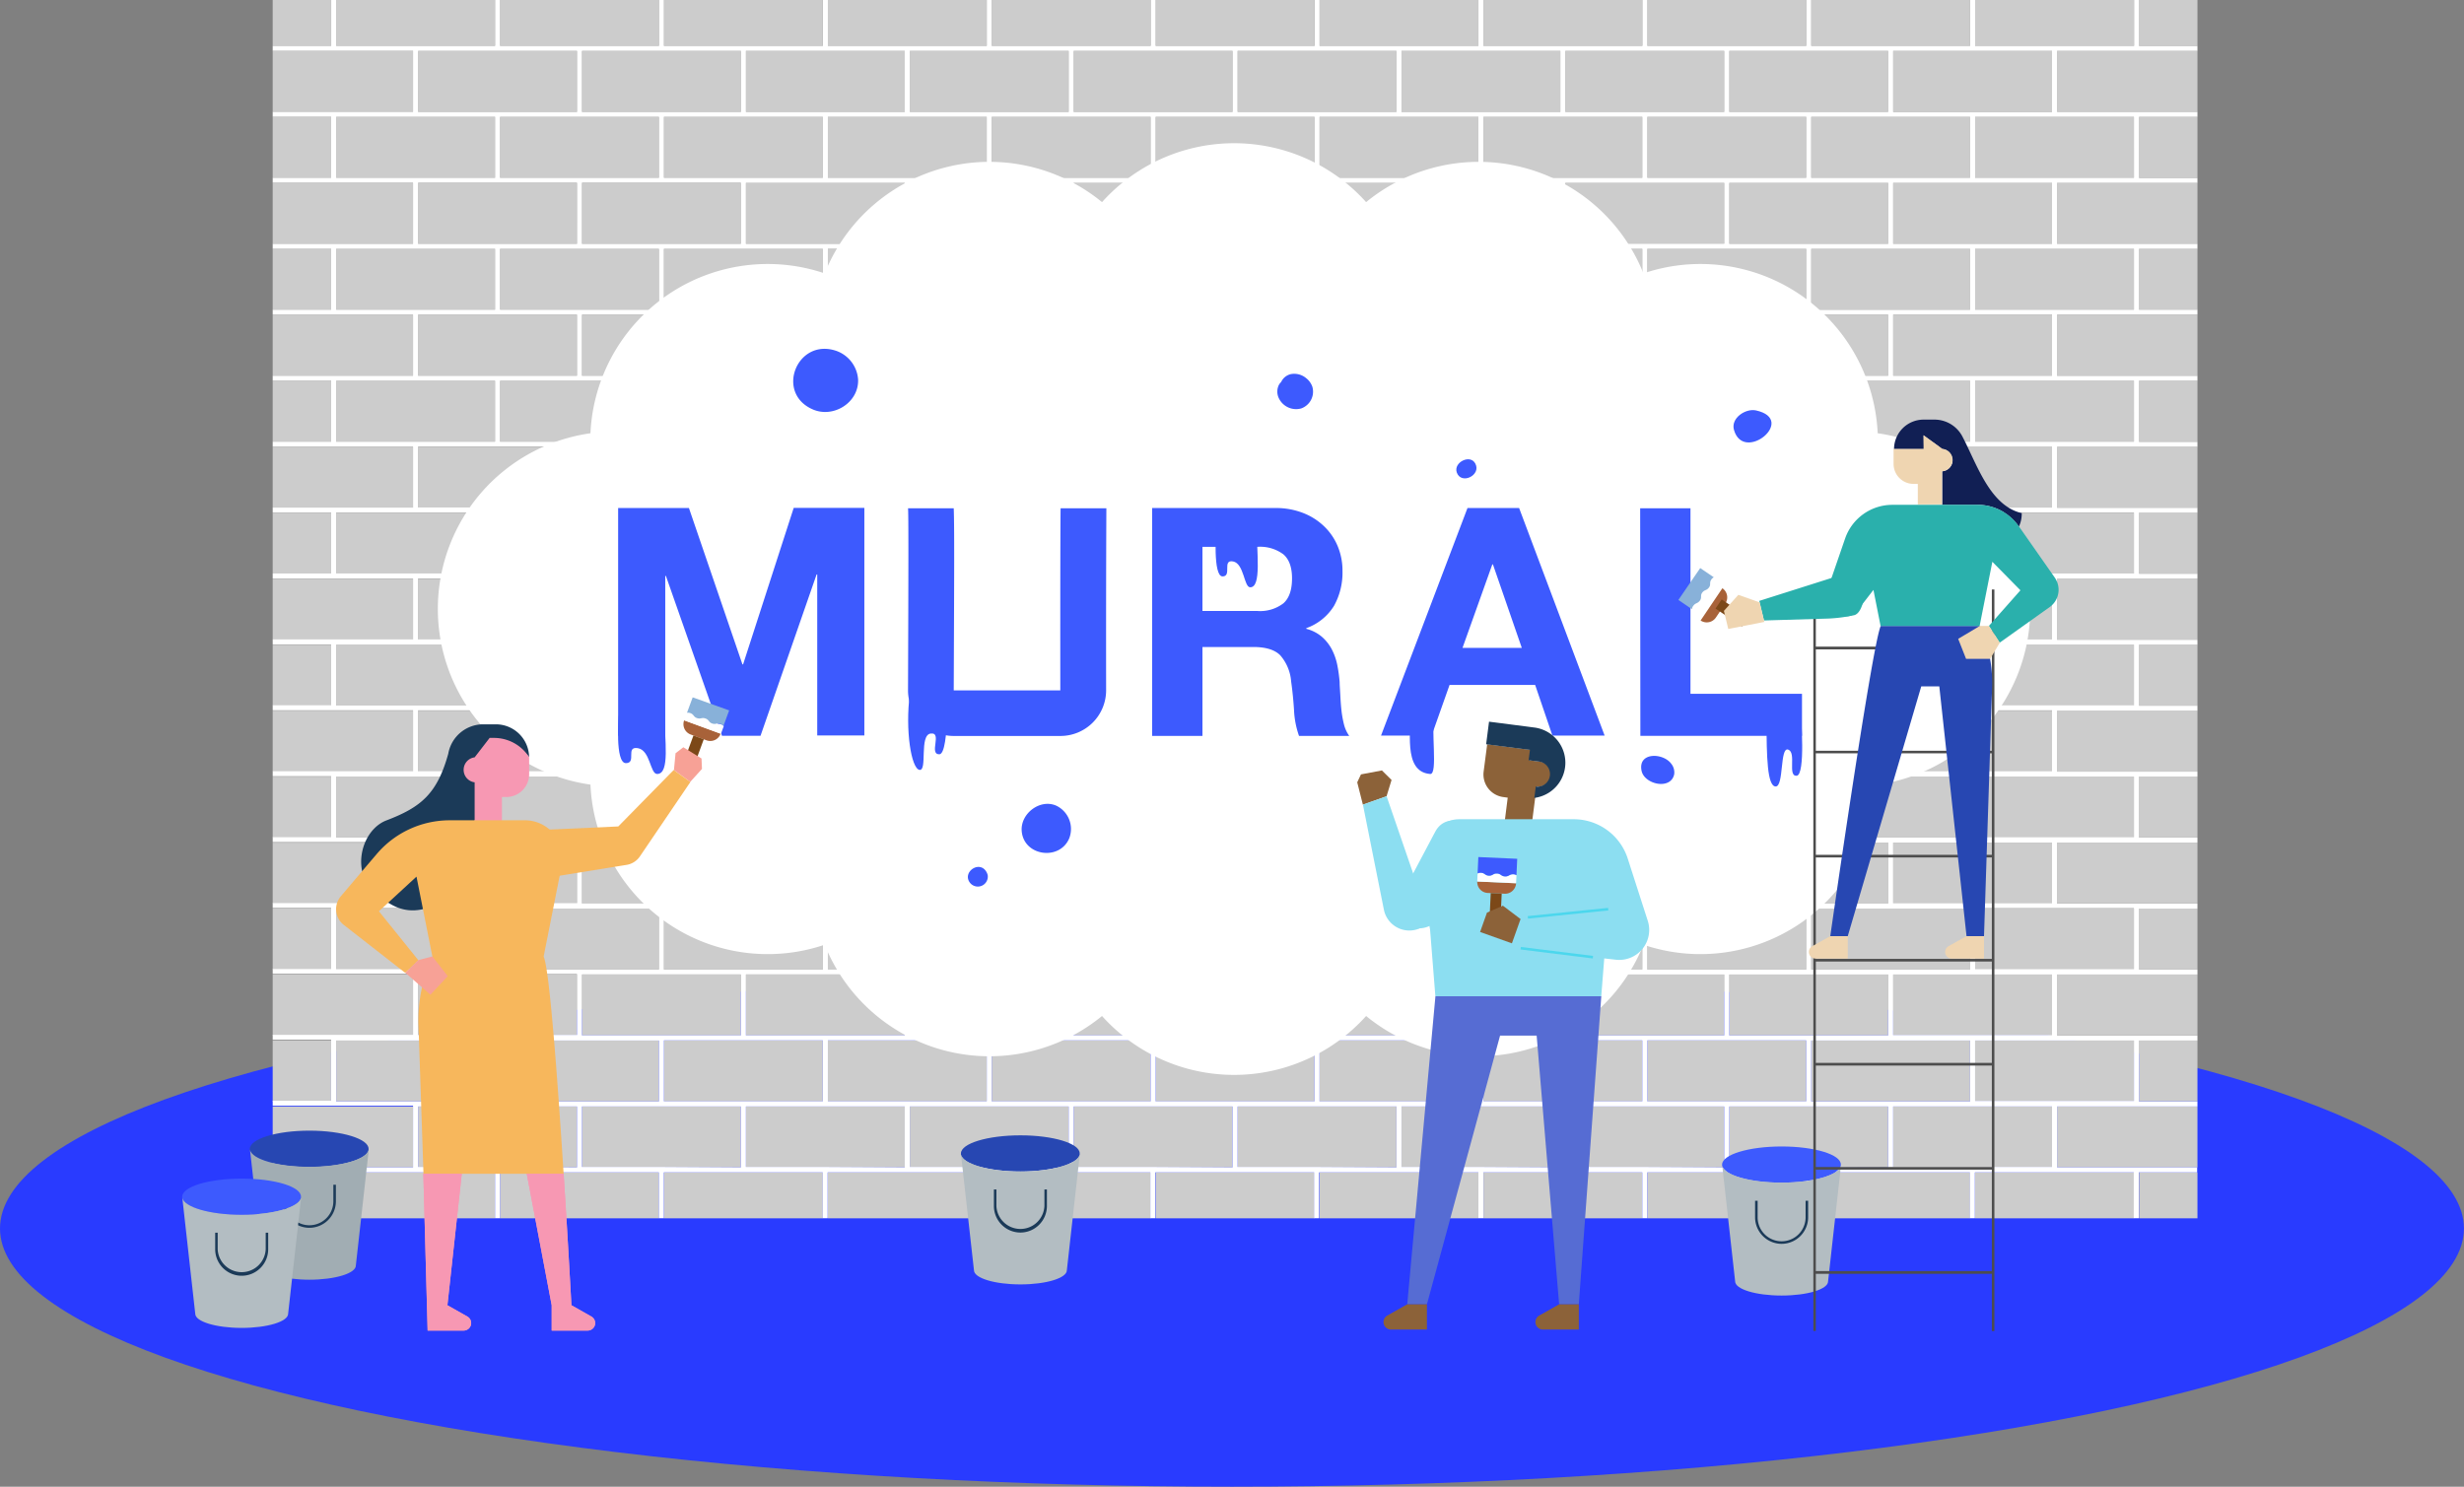 <svg xmlns="http://www.w3.org/2000/svg" viewBox="0 0 493.17 297.62"><rect x="0" y="0" width="493.17" height="297.62" fill="#808080" stroke="none"/><defs><style>.cls-1{fill:#293bff;}.cls-2{fill:#ccc;}.cls-3{fill:#fff;}.cls-4{fill:#3d5afe;}.cls-5{fill:#b3bdc2;}.cls-6{fill:#1b3a58;}.cls-7{fill:#2747b2;}.cls-8{fill:#4d4d4d;}.cls-9{fill:#e76b56;}.cls-10{fill:#a1adb3;}.cls-11{fill:#f6bd18;}.cls-12{fill:#f798b3;}.cls-13{fill:#f7b75c;}.cls-14{fill:#f7a196;}.cls-15{fill:#efd5b1;}.cls-16{fill:#111f54;}.cls-17{fill:#2ab0ac;}.cls-18{fill:#a86239;}.cls-19{fill:#7c4818;}.cls-20{fill:#88b1d9;}.cls-21{fill:#8cdef1;}.cls-22{fill:#8c6239;}.cls-23{fill:#566cd3;}.cls-24{fill:#4cd7ed;}</style></defs><title>Hero-img</title><g id="Layer_2" data-name="Layer 2"><g id="Layer_1-2" data-name="Layer 1"><ellipse class="cls-1" cx="246.58" cy="245.92" rx="246.58" ry="51.7"/><polygon class="cls-2" points="116.49 208.3 115.48 208.3 100.09 208.3 100.09 220.49 115.48 220.49 116.49 220.49 131.88 220.49 131.88 208.3 116.49 208.3"/><polygon class="cls-2" points="132.89 207.28 148.28 207.28 148.28 195.09 132.89 195.09 131.88 195.09 116.49 195.09 116.49 207.28 131.88 207.28 132.89 207.28"/><polygon class="cls-2" points="149.3 208.3 148.28 208.3 132.89 208.3 132.89 220.49 148.28 220.49 149.3 220.49 164.68 220.49 164.68 208.3 149.3 208.3"/><polygon class="cls-2" points="131.88 181.88 116.49 181.88 115.48 181.88 100.09 181.88 100.09 194.08 115.48 194.08 116.49 194.08 131.88 194.08 131.88 181.88"/><polygon class="cls-2" points="182.1 208.3 181.09 208.3 165.7 208.3 165.7 220.49 181.09 220.49 182.1 220.49 197.49 220.49 197.49 208.3 182.1 208.3"/><polygon class="cls-2" points="131.88 129.06 116.49 129.06 115.48 129.06 100.09 129.06 100.09 141.25 115.48 141.25 116.49 141.25 131.88 141.25 131.88 129.06"/><polygon class="cls-2" points="132.89 180.87 148.28 180.87 148.28 168.68 132.89 168.68 131.88 168.68 116.49 168.68 116.49 180.87 131.88 180.87 132.89 180.87"/><polygon class="cls-2" points="131.88 102.64 116.49 102.64 115.48 102.64 100.09 102.64 100.09 114.83 115.48 114.83 116.49 114.83 131.88 114.83 131.88 102.64"/><polygon class="cls-2" points="131.88 155.47 116.49 155.47 115.48 155.47 100.09 155.47 100.09 167.66 115.48 167.66 116.49 167.66 131.88 167.66 131.88 155.47"/><polygon class="cls-2" points="132.89 154.46 148.28 154.46 148.28 142.26 132.89 142.26 131.88 142.26 116.49 142.26 116.49 154.46 131.88 154.46 132.89 154.46"/><polygon class="cls-2" points="132.89 128.04 148.28 128.04 148.28 115.85 132.89 115.85 131.88 115.85 116.49 115.85 116.49 128.04 131.88 128.04 132.89 128.04"/><polygon class="cls-2" points="214.9 208.3 213.89 208.3 198.5 208.3 198.5 220.49 213.89 220.49 214.9 220.49 230.29 220.49 230.29 208.3 214.9 208.3"/><polygon class="cls-2" points="395.32 167.66 410.71 167.66 411.73 167.66 427.11 167.66 427.11 155.47 411.73 155.47 410.71 155.47 395.32 155.47 395.32 167.66"/><polygon class="cls-2" points="395.32 194.08 410.71 194.08 411.73 194.08 427.11 194.08 427.11 181.88 411.73 181.88 410.71 181.88 395.32 181.88 395.32 194.08"/><polygon class="cls-2" points="378.92 208.3 377.91 208.3 362.52 208.3 362.52 220.49 377.91 220.49 378.92 220.49 394.31 220.49 394.31 208.3 378.92 208.3"/><polygon class="cls-2" points="394.31 168.68 378.92 168.68 378.92 180.87 394.31 180.87 395.32 180.87 410.71 180.87 410.71 168.68 395.32 168.68 394.31 168.68"/><polygon class="cls-2" points="395.32 220.49 410.71 220.49 411.73 220.49 427.11 220.49 427.11 208.3 411.73 208.3 410.71 208.3 395.32 208.3 395.32 220.49"/><polygon class="cls-2" points="346.12 208.3 345.1 208.3 329.72 208.3 329.72 220.49 345.1 220.49 346.12 220.49 361.51 220.49 361.51 208.3 346.12 208.3"/><polygon class="cls-2" points="247.71 208.3 246.69 208.3 231.31 208.3 231.31 220.49 246.69 220.49 247.71 220.49 263.09 220.49 263.09 208.3 247.71 208.3"/><polygon class="cls-2" points="280.51 208.3 279.5 208.3 264.11 208.3 264.11 220.49 279.5 220.49 280.51 220.49 295.9 220.49 295.9 208.3 280.51 208.3"/><polygon class="cls-2" points="313.31 208.3 312.3 208.3 296.91 208.3 296.91 220.49 312.3 220.49 313.31 220.49 328.7 220.49 328.7 208.3 313.31 208.3"/><polygon class="cls-2" points="394.31 195.09 378.92 195.09 378.92 207.28 394.31 207.28 395.32 207.28 410.71 207.28 410.71 195.09 395.32 195.09 394.31 195.09"/><polygon class="cls-2" points="361.51 36.61 346.12 36.61 346.12 48.8 361.51 48.8 362.52 48.8 377.91 48.8 377.91 36.61 362.52 36.61 361.51 36.61"/><polygon class="cls-2" points="312.3 35.59 313.31 35.59 328.7 35.59 328.7 23.4 313.31 23.4 312.3 23.4 296.91 23.4 296.91 35.59 312.3 35.59"/><polygon class="cls-2" points="377.91 35.59 378.92 35.59 394.31 35.59 394.31 23.4 378.92 23.4 377.91 23.4 362.52 23.4 362.52 35.59 377.91 35.59"/><polygon class="cls-2" points="345.1 35.59 346.12 35.59 361.51 35.59 361.51 23.4 346.12 23.4 345.1 23.4 329.72 23.4 329.72 35.59 345.1 35.59"/><polygon class="cls-2" points="361.51 63.02 346.12 63.02 346.12 75.21 361.51 75.21 362.52 75.21 377.91 75.21 377.91 63.02 362.52 63.02 361.51 63.02"/><polygon class="cls-2" points="362.52 62.01 377.91 62.01 378.92 62.01 394.31 62.01 394.31 49.81 378.92 49.81 377.91 49.81 362.52 49.81 362.52 62.01"/><polygon class="cls-2" points="361.51 115.85 346.12 115.85 346.12 128.04 361.51 128.04 362.52 128.04 377.91 128.04 377.91 115.85 362.52 115.85 361.51 115.85"/><polygon class="cls-2" points="362.52 141.25 377.91 141.25 378.92 141.25 394.31 141.25 394.31 129.06 378.92 129.06 377.91 129.06 362.52 129.06 362.52 141.25"/><polygon class="cls-2" points="361.51 89.44 346.12 89.44 346.12 101.63 361.51 101.63 362.52 101.63 377.91 101.63 377.91 89.44 362.52 89.44 361.51 89.44"/><polygon class="cls-2" points="132.89 101.63 148.28 101.63 148.28 89.44 132.89 89.44 131.88 89.44 116.49 89.44 116.49 101.63 131.88 101.63 132.89 101.63"/><polygon class="cls-2" points="362.52 88.42 377.91 88.42 378.92 88.42 394.31 88.42 394.31 76.23 378.92 76.23 377.91 76.23 362.52 76.23 362.52 88.42"/><polygon class="cls-2" points="362.52 114.83 377.91 114.83 378.92 114.83 394.31 114.83 394.31 102.64 378.92 102.64 377.91 102.64 362.52 102.64 362.52 114.83"/><polygon class="cls-2" points="132.89 48.8 148.28 48.8 148.28 36.61 132.89 36.61 131.88 36.61 116.49 36.61 116.49 48.8 131.88 48.8 132.89 48.8"/><polygon class="cls-2" points="131.88 49.81 116.49 49.81 115.48 49.81 100.09 49.81 100.09 62.01 115.48 62.01 116.49 62.01 131.88 62.01 131.88 49.81"/><polygon class="cls-2" points="131.88 23.4 116.49 23.4 115.48 23.4 100.09 23.4 100.09 35.59 115.48 35.59 116.49 35.59 131.88 35.59 131.88 23.4"/><polygon class="cls-2" points="361.51 142.26 346.12 142.26 346.12 154.46 361.51 154.46 362.52 154.46 377.91 154.46 377.91 142.26 362.52 142.26 361.51 142.26"/><polygon class="cls-2" points="131.88 76.23 116.49 76.23 115.48 76.23 100.09 76.23 100.09 88.42 115.48 88.42 116.49 88.42 131.88 88.42 131.88 76.23"/><polygon class="cls-2" points="246.69 35.59 247.71 35.59 263.09 35.59 263.09 23.4 247.71 23.4 246.69 23.4 231.31 23.4 231.31 35.59 246.69 35.59"/><polygon class="cls-2" points="148.28 35.59 149.3 35.59 164.68 35.59 164.68 23.4 149.3 23.4 148.28 23.4 132.89 23.4 132.89 35.59 148.28 35.59"/><polygon class="cls-2" points="279.5 35.59 280.51 35.59 295.9 35.59 295.9 23.4 280.51 23.4 279.5 23.4 264.11 23.4 264.11 35.59 279.5 35.59"/><polygon class="cls-2" points="213.89 35.59 214.9 35.59 230.29 35.59 230.29 23.4 214.9 23.4 213.89 23.4 198.5 23.4 198.5 35.59 213.89 35.59"/><polygon class="cls-2" points="181.09 35.59 182.1 35.59 197.49 35.59 197.49 23.4 182.1 23.4 181.09 23.4 165.7 23.4 165.7 35.59 181.09 35.59"/><polygon class="cls-2" points="132.89 75.21 148.28 75.21 148.28 63.02 132.89 63.02 131.88 63.02 116.49 63.02 116.49 75.21 131.88 75.21 132.89 75.21"/><polygon class="cls-2" points="99.08 129.06 83.69 129.06 82.67 129.06 67.29 129.06 67.29 141.25 82.67 141.25 83.69 141.25 99.08 141.25 99.08 129.06"/><polygon class="cls-2" points="99.08 155.47 83.69 155.47 82.67 155.47 67.29 155.47 67.29 167.66 82.67 167.66 83.69 167.66 99.08 167.66 99.08 155.47"/><polygon class="cls-2" points="100.09 154.46 115.48 154.46 115.48 142.26 100.09 142.26 99.08 142.26 83.69 142.26 83.69 154.46 99.08 154.46 100.09 154.46"/><polygon class="cls-2" points="99.08 181.88 83.69 181.88 82.67 181.88 67.29 181.88 67.29 194.08 82.67 194.08 83.69 194.08 99.08 194.08 99.08 181.88"/><polygon class="cls-2" points="100.09 75.21 115.48 75.21 115.48 63.02 100.09 63.02 99.08 63.02 83.69 63.02 83.69 75.21 99.08 75.21 100.09 75.21"/><polygon class="cls-2" points="100.09 128.04 115.48 128.04 115.48 115.85 100.09 115.85 99.08 115.85 83.69 115.85 83.69 128.04 99.08 128.04 100.09 128.04"/><polygon class="cls-2" points="100.09 101.63 115.48 101.63 115.48 89.44 100.09 89.44 99.08 89.44 83.69 89.44 83.69 101.63 99.08 101.63 100.09 101.63"/><polygon class="cls-2" points="99.08 76.23 83.69 76.23 82.67 76.23 67.29 76.23 67.29 88.42 82.67 88.42 83.69 88.42 99.08 88.42 99.08 76.23"/><polygon class="cls-2" points="100.09 207.28 115.48 207.28 115.48 195.09 100.09 195.09 99.08 195.09 83.69 195.09 83.69 207.28 99.08 207.28 100.09 207.28"/><polygon class="cls-2" points="99.08 102.64 83.69 102.64 82.67 102.64 67.29 102.64 67.29 114.83 82.67 114.83 83.69 114.83 99.08 114.83 99.08 102.64"/><polygon class="cls-2" points="100.09 180.87 115.48 180.87 115.48 168.68 100.09 168.68 99.08 168.68 83.69 168.68 83.69 180.87 99.08 180.87 100.09 180.87"/><polygon class="cls-2" points="264.11 221.51 263.09 221.51 247.71 221.51 247.71 233.7 263.09 233.7 264.11 233.7 279.5 233.7 279.5 221.51 264.11 221.51"/><polygon class="cls-2" points="296.91 221.51 295.9 221.51 280.51 221.51 280.51 233.7 295.9 233.7 296.91 233.7 312.3 233.7 312.3 221.51 296.91 221.51"/><polygon class="cls-2" points="231.31 221.51 230.29 221.51 214.9 221.51 214.9 233.7 230.29 233.7 231.31 233.7 246.69 233.7 246.69 221.51 231.31 221.51"/><polygon class="cls-2" points="99.08 208.3 83.69 208.3 82.67 208.3 67.29 208.3 67.29 220.49 82.67 220.49 83.69 220.49 99.08 220.49 99.08 208.3"/><polygon class="cls-2" points="329.72 221.51 328.7 221.51 313.31 221.51 313.31 233.7 328.7 233.7 329.72 233.7 345.1 233.7 345.1 221.51 329.72 221.51"/><polygon class="cls-2" points="362.52 221.51 361.51 221.51 346.12 221.51 346.12 233.7 361.51 233.7 362.52 233.7 377.91 233.7 377.91 221.51 362.52 221.51"/><polygon class="cls-2" points="198.5 221.51 197.49 221.51 182.1 221.51 182.1 233.7 197.49 233.7 198.5 233.7 213.89 233.7 213.89 221.51 198.5 221.51"/><polygon class="cls-2" points="100.09 221.51 99.08 221.51 83.69 221.51 83.69 233.7 99.08 233.7 100.09 233.7 115.48 233.7 115.48 221.51 100.09 221.51"/><polygon class="cls-2" points="132.89 221.51 131.88 221.51 116.49 221.51 116.49 233.7 131.88 233.7 132.89 233.7 148.28 233.7 148.28 221.51 132.89 221.51"/><polygon class="cls-2" points="165.7 221.51 164.68 221.51 149.3 221.51 149.3 233.7 164.68 233.7 165.7 233.7 181.09 233.7 181.09 221.51 165.7 221.51"/><polygon class="cls-2" points="230.29 22.39 231.31 22.39 246.69 22.39 246.69 10.19 231.31 10.19 230.29 10.19 214.9 10.19 214.9 22.39 230.29 22.39"/><polygon class="cls-2" points="395.32 62.01 410.71 62.01 411.73 62.01 427.11 62.01 427.11 49.81 411.73 49.81 410.71 49.81 395.32 49.81 395.32 62.01"/><polygon class="cls-2" points="394.31 63.02 378.92 63.02 378.92 75.21 394.31 75.21 395.32 75.21 410.71 75.21 410.71 63.02 395.32 63.02 394.31 63.02"/><polygon class="cls-2" points="395.32 35.59 410.71 35.59 411.73 35.59 427.11 35.59 427.11 23.4 411.73 23.4 410.71 23.4 395.32 23.4 395.32 35.59"/><polygon class="cls-2" points="394.31 36.61 378.92 36.61 378.92 48.8 394.31 48.8 395.32 48.8 410.71 48.8 410.71 36.61 395.32 36.61 394.31 36.61"/><polygon class="cls-2" points="395.32 88.42 410.71 88.42 411.73 88.42 427.11 88.42 427.11 76.23 411.73 76.23 410.71 76.23 395.32 76.23 395.32 88.42"/><polygon class="cls-2" points="394.31 89.44 378.92 89.44 378.92 101.63 394.31 101.63 395.32 101.63 410.71 101.63 410.71 89.44 395.32 89.44 394.31 89.44"/><polygon class="cls-2" points="394.31 115.85 378.92 115.85 378.92 128.04 394.31 128.04 395.32 128.04 410.71 128.04 410.71 115.85 395.32 115.85 394.31 115.85"/><polygon class="cls-2" points="395.32 141.25 410.71 141.25 411.73 141.25 427.11 141.25 427.11 129.06 411.73 129.06 410.71 129.06 395.32 129.06 395.32 141.25"/><polygon class="cls-2" points="394.31 22.39 395.32 22.39 410.71 22.39 410.71 10.19 395.32 10.19 394.31 10.19 378.92 10.19 378.92 22.39 394.31 22.39"/><polygon class="cls-2" points="395.32 114.83 410.71 114.83 411.73 114.83 427.11 114.83 427.11 102.64 411.73 102.64 410.71 102.64 395.32 102.64 395.32 114.83"/><polygon class="cls-2" points="99.08 49.81 83.69 49.81 82.67 49.81 67.29 49.81 67.29 62.01 82.67 62.01 83.69 62.01 99.08 62.01 99.08 49.81"/><polygon class="cls-2" points="164.68 22.39 165.7 22.39 181.09 22.39 181.09 10.19 165.7 10.19 164.68 10.19 149.3 10.19 149.3 22.39 164.68 22.39"/><polygon class="cls-2" points="100.09 22.39 115.48 22.39 115.48 10.19 100.09 10.19 99.08 10.19 83.69 10.19 83.69 22.39 99.08 22.39 100.09 22.39"/><polygon class="cls-2" points="131.88 22.39 132.89 22.39 148.28 22.39 148.28 10.19 132.89 10.19 131.88 10.19 116.49 10.19 116.49 22.39 131.88 22.39"/><polygon class="cls-2" points="99.08 23.4 83.69 23.4 82.67 23.4 67.29 23.4 67.29 35.59 82.67 35.59 83.69 35.59 99.08 35.59 99.08 23.4"/><polygon class="cls-2" points="361.51 22.39 362.52 22.39 377.91 22.39 377.91 10.19 362.52 10.19 361.51 10.19 346.12 10.19 346.12 22.39 361.51 22.39"/><polygon class="cls-2" points="100.09 48.8 115.48 48.8 115.48 36.61 100.09 36.61 99.08 36.61 83.69 36.61 83.69 48.8 99.08 48.8 100.09 48.8"/><polygon class="cls-2" points="295.9 22.39 296.91 22.39 312.3 22.39 312.3 10.19 296.91 10.19 295.9 10.19 280.51 10.19 280.51 22.39 295.9 22.39"/><polygon class="cls-2" points="263.09 22.39 264.11 22.39 279.5 22.39 279.5 10.19 264.11 10.19 263.09 10.19 247.71 10.19 247.71 22.39 263.09 22.39"/><polygon class="cls-2" points="394.31 142.26 378.92 142.26 378.92 154.46 394.31 154.46 395.32 154.46 410.71 154.46 410.71 142.26 395.32 142.26 394.31 142.26"/><polygon class="cls-2" points="197.49 22.39 198.5 22.39 213.89 22.39 213.89 10.19 198.5 10.19 197.49 10.19 182.1 10.19 182.1 22.39 197.49 22.39"/><polygon class="cls-2" points="165.7 101.63 181.09 101.63 181.09 89.44 165.7 89.44 164.68 89.44 149.3 89.44 149.3 101.63 164.68 101.63 165.7 101.63"/><polygon class="cls-2" points="295.9 115.85 280.51 115.85 280.51 128.04 295.9 128.04 296.91 128.04 312.3 128.04 312.3 115.85 296.91 115.85 295.9 115.85"/><polygon class="cls-2" points="296.91 114.83 312.3 114.83 313.31 114.83 328.7 114.83 328.7 102.64 313.31 102.64 312.3 102.64 296.91 102.64 296.91 114.83"/><polygon class="cls-2" points="295.9 89.44 280.51 89.44 280.51 101.63 295.9 101.63 296.91 101.63 312.3 101.63 312.3 89.44 296.91 89.44 295.9 89.44"/><polygon class="cls-2" points="295.9 63.02 280.51 63.02 280.51 75.21 295.9 75.21 296.91 75.21 312.3 75.21 312.3 63.02 296.91 63.02 295.9 63.02"/><polygon class="cls-2" points="296.91 88.42 312.3 88.42 313.31 88.42 328.7 88.42 328.7 76.23 313.31 76.23 312.3 76.23 296.91 76.23 296.91 88.42"/><polygon class="cls-2" points="312.3 62.01 313.31 62.01 328.7 62.01 328.7 49.81 313.31 49.81 312.3 49.81 296.91 49.81 296.91 62.01 312.3 62.01"/><polygon class="cls-2" points="295.9 168.68 280.51 168.68 280.51 180.87 295.9 180.87 296.91 180.87 312.3 180.87 312.3 168.68 296.91 168.68 295.9 168.68"/><polygon class="cls-2" points="264.11 168.68 263.09 168.68 247.71 168.68 247.71 180.87 263.09 180.87 264.11 180.87 279.5 180.87 279.5 168.68 264.11 168.68"/><polygon class="cls-2" points="296.91 167.66 312.3 167.66 313.31 167.66 328.7 167.66 328.7 155.47 313.31 155.47 312.3 155.47 296.91 155.47 296.91 167.66"/><polygon class="cls-2" points="295.9 142.26 280.51 142.26 280.51 154.46 295.9 154.46 296.91 154.46 312.3 154.46 312.3 142.26 296.91 142.26 295.9 142.26"/><polygon class="cls-2" points="296.91 141.25 312.3 141.25 313.31 141.25 328.7 141.25 328.7 129.06 313.31 129.06 312.3 129.06 296.91 129.06 296.91 141.25"/><polygon class="cls-2" points="197.49 129.06 182.1 129.06 181.09 129.06 165.7 129.06 165.7 141.25 181.09 141.25 182.1 141.25 197.49 141.25 197.49 129.06"/><polygon class="cls-2" points="197.49 102.64 182.1 102.64 181.09 102.64 165.7 102.64 165.7 114.83 181.09 114.83 182.1 114.83 197.49 114.83 197.49 102.64"/><polygon class="cls-2" points="197.49 76.23 182.1 76.23 181.09 76.23 165.7 76.23 165.7 88.42 181.09 88.42 182.1 88.42 197.49 88.42 197.49 76.23"/><polygon class="cls-2" points="198.5 101.63 213.89 101.63 213.89 89.44 198.5 89.44 197.49 89.44 182.1 89.44 182.1 101.63 197.49 101.63 198.5 101.63"/><polygon class="cls-2" points="231.31 168.68 230.29 168.68 214.9 168.68 214.9 180.87 230.29 180.87 231.31 180.87 246.69 180.87 246.69 168.68 231.31 168.68"/><polygon class="cls-2" points="198.5 128.04 213.89 128.04 213.89 115.85 198.5 115.85 197.49 115.85 182.1 115.85 182.1 128.04 197.49 128.04 198.5 128.04"/><polygon class="cls-2" points="197.49 49.81 182.1 49.81 181.09 49.81 165.7 49.81 165.7 62.01 181.09 62.01 182.1 62.01 197.49 62.01 197.49 49.81"/><polygon class="cls-2" points="246.69 62.01 247.71 62.01 263.09 62.01 263.09 49.81 247.71 49.81 246.69 49.81 231.31 49.81 231.31 62.01 246.69 62.01"/><polygon class="cls-2" points="213.89 62.01 214.9 62.01 230.29 62.01 230.29 49.81 214.9 49.81 213.89 49.81 198.5 49.81 198.5 62.01 213.89 62.01"/><polygon class="cls-2" points="198.5 75.21 213.89 75.21 213.89 63.02 198.5 63.02 197.49 63.02 182.1 63.02 182.1 75.21 197.49 75.21 198.5 75.21"/><polygon class="cls-2" points="279.5 62.01 280.51 62.01 295.9 62.01 295.9 49.81 280.51 49.81 279.5 49.81 264.11 49.81 264.11 62.01 279.5 62.01"/><polygon class="cls-2" points="263.09 102.64 247.71 102.64 246.69 102.64 231.31 102.64 231.31 114.83 246.69 114.83 247.71 114.83 263.09 114.83 263.09 102.64"/><polygon class="cls-2" points="264.11 167.66 279.5 167.66 280.51 167.66 295.9 167.66 295.9 155.47 280.51 155.47 279.5 155.47 264.11 155.47 264.11 167.66"/><polygon class="cls-2" points="263.09 142.26 247.71 142.26 247.71 154.46 263.09 154.46 264.11 154.46 279.5 154.46 279.5 142.26 264.11 142.26 263.09 142.26"/><polygon class="cls-2" points="264.11 141.25 279.5 141.25 280.51 141.25 295.9 141.25 295.9 129.06 280.51 129.06 279.5 129.06 264.11 129.06 264.11 141.25"/><polygon class="cls-2" points="230.29 155.47 214.9 155.47 213.89 155.47 198.5 155.47 198.5 167.66 213.89 167.66 214.9 167.66 230.29 167.66 230.29 155.47"/><polygon class="cls-2" points="264.11 114.83 279.5 114.83 280.51 114.83 295.9 114.83 295.9 102.64 280.51 102.64 279.5 102.64 264.11 102.64 264.11 114.83"/><polygon class="cls-2" points="247.71 155.47 246.69 155.47 231.31 155.47 231.31 167.66 246.69 167.66 247.71 167.66 263.09 167.66 263.09 155.47 247.71 155.47"/><polygon class="cls-2" points="263.09 129.06 247.71 129.06 246.69 129.06 231.31 129.06 231.31 141.25 246.69 141.25 247.71 141.25 263.09 141.25 263.09 129.06"/><rect class="cls-2" x="428.13" y="234.71" width="11.69" height="9.18"/><polygon class="cls-2" points="263.09 76.23 247.71 76.23 246.69 76.23 231.31 76.23 231.31 88.42 246.69 88.42 247.71 88.42 263.09 88.42 263.09 76.23"/><polygon class="cls-2" points="198.5 154.46 213.89 154.46 213.89 142.26 198.5 142.26 197.49 142.26 182.1 142.26 182.1 154.46 197.49 154.46 198.5 154.46"/><polygon class="cls-2" points="263.09 115.85 247.71 115.85 247.71 128.04 263.09 128.04 264.11 128.04 279.5 128.04 279.5 115.85 264.11 115.85 263.09 115.85"/><polygon class="cls-2" points="231.31 128.04 246.69 128.04 246.69 115.85 231.31 115.85 230.29 115.85 214.9 115.85 214.9 128.04 230.29 128.04 231.31 128.04"/><polygon class="cls-2" points="230.29 102.64 214.9 102.64 213.89 102.64 198.5 102.64 198.5 114.83 213.89 114.83 214.9 114.83 230.29 114.83 230.29 102.64"/><polygon class="cls-2" points="263.09 89.44 247.71 89.44 247.71 101.63 263.09 101.63 264.11 101.63 279.5 101.63 279.5 89.44 264.11 89.44 263.09 89.44"/><polygon class="cls-2" points="230.29 129.06 214.9 129.06 213.89 129.06 198.5 129.06 198.5 141.25 213.89 141.25 214.9 141.25 230.29 141.25 230.29 129.06"/><polygon class="cls-2" points="231.31 101.63 246.69 101.63 246.69 89.44 231.31 89.44 230.29 89.44 214.9 89.44 214.9 101.63 230.29 101.63 231.31 101.63"/><polygon class="cls-2" points="231.31 154.46 246.69 154.46 246.69 142.26 231.31 142.26 230.29 142.26 214.9 142.26 214.9 154.46 230.29 154.46 231.31 154.46"/><polygon class="cls-2" points="264.11 88.42 279.5 88.42 280.51 88.42 295.9 88.42 295.9 76.23 280.51 76.23 279.5 76.23 264.11 76.23 264.11 88.42"/><polygon class="cls-2" points="230.29 76.23 214.9 76.23 213.89 76.23 198.5 76.23 198.5 88.42 213.89 88.42 214.9 88.42 230.29 88.42 230.29 76.23"/><polygon class="cls-2" points="263.09 75.21 264.11 75.21 279.5 75.21 279.5 63.02 264.11 63.02 263.09 63.02 247.71 63.02 247.71 75.21 263.09 75.21"/><polygon class="cls-2" points="231.31 75.21 246.69 75.21 246.69 63.02 231.31 63.02 230.29 63.02 214.9 63.02 214.9 75.21 230.29 75.21 231.31 75.21"/><polygon class="cls-2" points="164.68 76.23 149.3 76.23 148.28 76.23 132.89 76.23 132.89 88.42 148.28 88.42 149.3 88.42 164.68 88.42 164.68 76.23"/><polygon class="cls-2" points="164.68 102.64 149.3 102.64 148.28 102.64 132.89 102.64 132.89 114.83 148.28 114.83 149.3 114.83 164.68 114.83 164.68 102.64"/><polygon class="cls-2" points="197.49 48.8 198.5 48.8 213.89 48.8 213.89 36.61 198.5 36.61 197.49 36.61 182.1 36.61 182.1 48.8 197.49 48.8"/><polygon class="cls-2" points="164.68 129.06 149.3 129.06 148.28 129.06 132.89 129.06 132.89 141.25 148.28 141.25 149.3 141.25 164.68 141.25 164.68 129.06"/><polygon class="cls-2" points="165.7 154.46 181.09 154.46 181.09 142.26 165.7 142.26 164.68 142.26 149.3 142.26 149.3 154.46 164.68 154.46 165.7 154.46"/><polygon class="cls-2" points="164.68 155.47 149.3 155.47 148.28 155.47 132.89 155.47 132.89 167.66 148.28 167.66 149.3 167.66 164.68 167.66 164.68 155.47"/><polygon class="cls-2" points="165.7 75.21 181.09 75.21 181.09 63.02 165.7 63.02 164.68 63.02 149.3 63.02 149.3 75.21 164.68 75.21 165.7 75.21"/><polygon class="cls-2" points="165.7 48.8 181.09 48.8 181.09 36.61 165.7 36.61 164.68 36.61 149.3 36.61 149.3 48.8 164.68 48.8 165.7 48.8"/><polygon class="cls-2" points="164.68 49.81 149.3 49.81 148.28 49.81 132.89 49.81 132.89 62.01 148.28 62.01 149.3 62.01 164.68 62.01 164.68 49.81"/><polygon class="cls-2" points="165.7 180.87 181.09 180.87 181.09 168.68 165.7 168.68 164.68 168.68 149.3 168.68 149.3 180.87 164.68 180.87 165.7 180.87"/><polygon class="cls-2" points="395.32 221.51 394.31 221.51 378.92 221.51 378.92 233.7 394.31 233.7 395.32 233.7 410.71 233.7 410.71 221.51 395.32 221.51"/><polygon class="cls-2" points="362.52 167.66 377.91 167.66 378.92 167.66 394.31 167.66 394.31 155.47 378.92 155.47 377.91 155.47 362.52 155.47 362.52 167.66"/><polygon class="cls-2" points="165.7 128.04 181.09 128.04 181.09 115.85 165.7 115.85 164.68 115.85 149.3 115.85 149.3 128.04 164.68 128.04 165.7 128.04"/><polygon class="cls-2" points="361.51 195.09 346.12 195.09 346.12 207.28 361.51 207.28 362.52 207.28 377.91 207.28 377.91 195.09 362.52 195.09 361.51 195.09"/><polygon class="cls-2" points="329.72 195.09 328.7 195.09 313.31 195.09 313.31 207.28 328.7 207.28 329.72 207.28 345.1 207.28 345.1 195.09 329.72 195.09"/><polygon class="cls-2" points="296.91 195.09 295.9 195.09 280.51 195.09 280.51 207.28 295.9 207.28 296.91 207.28 312.3 207.28 312.3 195.09 296.91 195.09"/><polygon class="cls-2" points="361.51 168.68 346.12 168.68 346.12 180.87 361.51 180.87 362.52 180.87 377.91 180.87 377.91 168.68 362.52 168.68 361.51 168.68"/><polygon class="cls-2" points="362.52 194.08 377.91 194.08 378.92 194.08 394.31 194.08 394.31 181.88 378.92 181.88 377.91 181.88 362.52 181.88 362.52 194.08"/><polygon class="cls-2" points="198.5 195.09 197.49 195.09 182.1 195.09 182.1 207.28 197.49 207.28 198.5 207.28 213.89 207.28 213.89 195.09 198.5 195.09"/><polygon class="cls-2" points="264.11 195.09 263.09 195.09 247.71 195.09 247.71 207.28 263.09 207.28 264.11 207.28 279.5 207.28 279.5 195.09 264.11 195.09"/><polygon class="cls-2" points="165.7 195.09 164.68 195.09 149.3 195.09 149.3 207.28 164.68 207.28 165.7 207.28 181.09 207.28 181.09 195.09 165.7 195.09"/><polygon class="cls-2" points="164.68 181.88 149.3 181.88 148.28 181.88 132.89 181.88 132.89 194.08 148.28 194.08 149.3 194.08 164.68 194.08 164.68 181.88"/><polygon class="cls-2" points="231.31 195.09 230.29 195.09 214.9 195.09 214.9 207.28 230.29 207.28 231.31 207.28 246.69 207.28 246.69 195.09 231.31 195.09"/><polygon class="cls-2" points="329.72 62.01 345.1 62.01 346.12 62.01 361.51 62.01 361.51 49.81 346.12 49.81 345.1 49.81 329.72 49.81 329.72 62.01"/><polygon class="cls-2" points="313.31 181.88 312.3 181.88 296.91 181.88 296.91 194.08 312.3 194.08 313.31 194.08 328.7 194.08 328.7 181.88 313.31 181.88"/><polygon class="cls-2" points="328.7 142.26 313.31 142.26 313.31 154.46 328.7 154.46 329.72 154.46 345.1 154.46 345.1 142.26 329.72 142.26 328.7 142.26"/><polygon class="cls-2" points="329.72 167.66 345.1 167.66 346.12 167.66 361.51 167.66 361.51 155.47 346.12 155.47 345.1 155.47 329.72 155.47 329.72 167.66"/><polygon class="cls-2" points="328.7 168.68 313.31 168.68 313.31 180.87 328.7 180.87 329.72 180.87 345.1 180.87 345.1 168.68 329.72 168.68 328.7 168.68"/><polygon class="cls-2" points="280.51 181.88 279.5 181.88 264.11 181.88 264.11 194.08 279.5 194.08 280.51 194.08 295.9 194.08 295.9 181.88 280.51 181.88"/><polygon class="cls-2" points="329.72 194.08 345.1 194.08 346.12 194.08 361.51 194.08 361.51 181.88 346.12 181.88 345.1 181.88 329.72 181.88 329.72 194.08"/><polygon class="cls-2" points="198.5 180.87 213.89 180.87 213.89 168.68 198.5 168.68 197.49 168.68 182.1 168.68 182.1 180.87 197.49 180.87 198.5 180.87"/><polygon class="cls-2" points="230.29 48.8 231.31 48.8 246.69 48.8 246.69 36.61 231.31 36.61 230.29 36.61 214.9 36.61 214.9 48.8 230.29 48.8"/><polygon class="cls-2" points="247.71 181.88 246.69 181.88 231.31 181.88 231.31 194.08 246.69 194.08 247.71 194.08 263.09 194.08 263.09 181.88 247.71 181.88"/><polygon class="cls-2" points="214.9 181.88 213.89 181.88 198.5 181.88 198.5 194.08 213.89 194.08 214.9 194.08 230.29 194.08 230.29 181.88 214.9 181.88"/><polygon class="cls-2" points="182.1 181.88 181.09 181.88 165.7 181.88 165.7 194.08 181.09 194.08 182.1 194.08 197.49 194.08 197.49 181.88 182.1 181.88"/><polygon class="cls-2" points="328.7 48.8 329.72 48.8 345.1 48.8 345.1 36.61 329.72 36.61 328.7 36.61 313.31 36.61 313.31 48.8 328.7 48.8"/><polygon class="cls-2" points="197.49 155.47 182.1 155.47 181.09 155.47 165.7 155.47 165.7 167.66 181.09 167.66 182.1 167.66 197.49 167.66 197.49 155.47"/><polygon class="cls-2" points="263.09 48.8 264.11 48.8 279.5 48.8 279.5 36.61 264.11 36.61 263.09 36.61 247.71 36.61 247.71 48.8 263.09 48.8"/><polygon class="cls-2" points="295.9 48.8 296.91 48.8 312.3 48.8 312.3 36.61 296.91 36.61 295.9 36.61 280.51 36.61 280.51 48.8 295.9 48.8"/><polygon class="cls-2" points="328.7 63.02 313.31 63.02 313.31 75.21 328.7 75.21 329.72 75.21 345.1 75.21 345.1 63.02 329.72 63.02 328.7 63.02"/><polygon class="cls-2" points="329.72 114.83 345.1 114.83 346.12 114.83 361.51 114.83 361.51 102.64 346.12 102.64 345.1 102.64 329.72 102.64 329.72 114.83"/><polygon class="cls-2" points="329.72 141.25 345.1 141.25 346.12 141.25 361.51 141.25 361.51 129.06 346.12 129.06 345.1 129.06 329.72 129.06 329.72 141.25"/><polygon class="cls-2" points="328.7 115.85 313.31 115.85 313.31 128.04 328.7 128.04 329.72 128.04 345.1 128.04 345.1 115.85 329.72 115.85 328.7 115.85"/><polygon class="cls-2" points="328.7 89.44 313.31 89.44 313.31 101.63 328.7 101.63 329.72 101.63 345.1 101.63 345.1 89.44 329.72 89.44 328.7 89.44"/><polygon class="cls-2" points="329.72 88.42 345.1 88.42 346.12 88.42 361.51 88.42 361.51 76.23 346.12 76.23 345.1 76.23 329.72 76.23 329.72 88.42"/><polygon class="cls-2" points="328.7 22.39 329.72 22.39 345.1 22.39 345.1 10.19 329.72 10.19 328.7 10.19 313.31 10.19 313.31 22.39 328.7 22.39"/><polygon class="cls-2" points="149.3 234.71 148.28 234.71 132.89 234.71 132.89 243.89 164.68 243.89 164.68 234.71 149.3 234.71"/><polygon class="cls-2" points="182.1 234.71 181.09 234.71 165.7 234.71 165.7 243.89 197.49 243.89 197.49 234.71 182.1 234.71"/><polygon class="cls-2" points="214.9 234.71 213.89 234.71 198.5 234.71 198.5 243.89 230.29 243.89 230.29 234.71 214.9 234.71"/><polygon class="cls-2" points="247.71 234.71 246.69 234.71 231.31 234.71 231.31 243.89 263.09 243.89 263.09 234.71 247.71 234.71"/><polygon class="cls-2" points="83.69 234.71 82.67 234.71 67.29 234.71 67.29 243.89 99.08 243.89 99.08 234.71 83.69 234.71"/><rect class="cls-2" x="54.58" y="234.71" width="11.69" height="9.18"/><polygon class="cls-2" points="280.51 234.71 279.5 234.71 264.11 234.71 264.11 243.89 295.9 243.89 295.9 234.71 280.51 234.71"/><polygon class="cls-2" points="116.49 234.71 115.48 234.71 100.09 234.71 100.09 243.89 131.88 243.89 131.88 234.71 116.49 234.71"/><polygon class="cls-2" points="82.67 9.18 83.69 9.18 99.08 9.18 99.08 0 67.29 0 67.29 9.18 82.67 9.18"/><polygon class="cls-2" points="313.31 234.71 312.3 234.71 296.91 234.71 296.91 243.89 328.7 243.89 328.7 234.71 313.31 234.71"/><polygon class="cls-2" points="148.28 9.18 149.3 9.18 164.68 9.18 164.68 0 132.89 0 132.89 9.18 148.28 9.18"/><polygon class="cls-2" points="181.09 9.18 182.1 9.18 197.49 9.18 197.49 0 165.7 0 165.7 9.18 181.09 9.18"/><polygon class="cls-2" points="115.48 9.18 116.49 9.18 131.88 9.18 131.88 0 100.09 0 100.09 9.18 115.48 9.18"/><polygon class="cls-2" points="346.12 234.71 345.1 234.71 329.72 234.71 329.72 243.89 361.51 243.89 361.51 234.71 346.12 234.71"/><rect class="cls-2" x="54.58" width="11.69" height="9.18"/><polygon class="cls-2" points="67.29 233.7 82.67 233.7 82.67 221.51 67.29 221.51 66.27 221.51 54.58 221.51 54.58 233.7 66.27 233.7 67.29 233.7"/><polygon class="cls-2" points="67.29 180.87 82.67 180.87 82.67 168.68 67.29 168.68 66.27 168.68 54.58 168.68 54.58 180.87 66.27 180.87 67.29 180.87"/><polygon class="cls-2" points="67.29 75.21 82.67 75.21 82.67 63.02 67.29 63.02 66.27 63.02 54.58 63.02 54.58 75.21 66.27 75.21 67.29 75.21"/><rect class="cls-2" x="54.58" y="155.47" width="11.69" height="12.19"/><polygon class="cls-2" points="378.92 234.71 377.91 234.71 362.52 234.71 362.52 243.89 394.31 243.89 394.31 234.71 378.92 234.71"/><polygon class="cls-2" points="67.29 154.46 82.67 154.46 82.67 142.26 67.29 142.26 66.27 142.26 54.58 142.26 54.58 154.46 66.27 154.46 67.29 154.46"/><rect class="cls-2" x="54.58" y="129.06" width="11.69" height="12.19"/><rect class="cls-2" x="54.58" y="76.23" width="11.69" height="12.19"/><rect class="cls-2" x="54.58" y="102.64" width="11.69" height="12.19"/><polygon class="cls-2" points="67.29 101.63 82.67 101.63 82.67 89.44 67.29 89.44 66.27 89.44 54.58 89.44 54.58 101.63 66.27 101.63 67.29 101.63"/><polygon class="cls-2" points="67.29 22.39 82.67 22.39 82.67 10.19 67.29 10.19 66.27 10.19 54.58 10.19 54.58 22.39 66.27 22.39 67.29 22.39"/><rect class="cls-2" x="54.58" y="181.88" width="11.69" height="12.19"/><rect class="cls-2" x="54.58" y="208.3" width="11.69" height="12.19"/><polygon class="cls-2" points="67.29 207.28 82.67 207.28 82.67 195.09 67.29 195.09 66.27 195.09 54.58 195.09 54.58 207.28 66.27 207.28 67.29 207.28"/><rect class="cls-2" x="54.58" y="49.81" width="11.69" height="12.19"/><polygon class="cls-2" points="67.29 48.8 82.67 48.8 82.67 36.61 67.29 36.61 66.27 36.61 54.58 36.61 54.58 48.8 66.27 48.8 67.29 48.8"/><rect class="cls-2" x="54.58" y="23.4" width="11.69" height="12.19"/><polygon class="cls-2" points="213.89 9.18 214.9 9.18 230.29 9.18 230.29 0 198.5 0 198.5 9.18 213.89 9.18"/><polygon class="cls-2" points="246.69 9.18 247.71 9.18 263.09 9.18 263.09 0 231.31 0 231.31 9.18 246.69 9.18"/><polygon class="cls-2" points="427.11 36.61 411.73 36.61 411.73 48.8 427.11 48.8 428.13 48.8 439.82 48.8 439.82 36.61 428.13 36.61 427.11 36.61"/><rect class="cls-2" x="428.13" y="49.81" width="11.69" height="12.19"/><polygon class="cls-2" points="427.11 63.02 411.73 63.02 411.73 75.21 427.11 75.21 428.13 75.21 439.82 75.21 439.82 63.02 428.13 63.02 427.11 63.02"/><rect class="cls-2" x="428.13" y="76.23" width="11.69" height="12.19"/><rect class="cls-2" x="428.13" y="23.4" width="11.69" height="12.19"/><polygon class="cls-2" points="427.11 10.19 411.73 10.19 411.73 22.39 427.11 22.39 428.13 22.39 439.82 22.39 439.82 10.19 428.13 10.19 427.11 10.19"/><polygon class="cls-2" points="410.71 9.18 411.73 9.18 427.11 9.18 427.11 0 395.32 0 395.32 9.18 410.71 9.18"/><polygon class="cls-2" points="377.91 9.18 378.92 9.18 394.31 9.18 394.31 0 362.52 0 362.52 9.18 377.91 9.18"/><rect class="cls-2" x="428.13" width="11.69" height="9.18"/><polygon class="cls-2" points="427.11 89.44 411.73 89.44 411.73 101.63 427.11 101.63 428.13 101.63 439.82 101.63 439.82 89.44 428.13 89.44 427.11 89.44"/><polygon class="cls-2" points="427.11 168.68 411.73 168.68 411.73 180.87 427.11 180.87 428.13 180.87 439.82 180.87 439.82 168.68 428.13 168.68 427.11 168.68"/><polygon class="cls-2" points="427.11 195.09 411.73 195.09 411.73 207.28 427.11 207.28 428.13 207.28 439.82 207.28 439.82 195.09 428.13 195.09 427.11 195.09"/><polygon class="cls-2" points="427.11 142.26 411.73 142.26 411.73 154.46 427.11 154.46 428.13 154.46 439.82 154.46 439.82 142.26 428.13 142.26 427.11 142.26"/><rect class="cls-2" x="428.13" y="129.06" width="11.69" height="12.19"/><rect class="cls-2" x="428.13" y="155.47" width="11.69" height="12.19"/><polygon class="cls-2" points="345.1 9.18 346.12 9.18 361.51 9.18 361.51 0 329.72 0 329.72 9.18 345.1 9.18"/><polygon class="cls-2" points="411.73 234.71 410.71 234.71 395.32 234.71 395.32 243.89 427.11 243.89 427.11 234.71 411.73 234.71"/><polygon class="cls-2" points="427.11 221.51 411.73 221.51 411.73 233.7 427.11 233.7 428.13 233.7 439.82 233.7 439.82 221.51 428.13 221.51 427.11 221.51"/><rect class="cls-2" x="428.13" y="102.64" width="11.69" height="12.19"/><rect class="cls-2" x="428.13" y="208.3" width="11.69" height="12.19"/><polygon class="cls-2" points="427.11 115.85 411.73 115.85 411.73 128.04 427.11 128.04 428.13 128.04 439.82 128.04 439.82 115.85 428.13 115.85 427.11 115.85"/><rect class="cls-2" x="428.13" y="181.88" width="11.69" height="12.19"/><polygon class="cls-2" points="312.3 9.18 313.31 9.18 328.7 9.18 328.7 0 296.91 0 296.91 9.18 312.3 9.18"/><polygon class="cls-2" points="67.29 128.04 82.67 128.04 82.67 115.85 67.29 115.85 66.27 115.85 54.58 115.85 54.58 128.04 66.27 128.04 67.29 128.04"/><polygon class="cls-2" points="279.5 9.18 280.51 9.18 295.9 9.18 295.9 0 264.11 0 264.11 9.18 279.5 9.18"/><path class="cls-3" d="M427.11,10.19h12.71v-1H428.13V0h-1V9.18H395.32V0h-1V9.18H362.52V0h-1V9.18H329.72V0h-1V9.18H296.91V0h-1V9.18H264.11V0h-1V9.18H231.31V0h-1V9.18H198.5V0h-1V9.18H165.7V0h-1V9.18H132.89V0h-1V9.18H100.09V0h-1V9.18H67.29V0h-1V9.18H54.58v1H82.67v12.2H54.58v1H66.27V35.59H54.58v1H82.67V48.8H54.58v1H66.27V62H54.58v1H82.67V75.21H54.58v1H66.27V88.42H54.58v1H82.67v12.19H54.58v1H66.27v12.2H54.58v1H82.67V128H54.58v1H66.27v12.19H54.58v1H82.67v12.2H54.58v1H66.27v12.19H54.58v1H82.67v12.19H54.58v1H66.27v12.2H54.58v1H82.67v12.19H54.58v1H66.27v12.19H54.58v1H82.67V233.7H54.58v1H66.27v9.18h1v-9.18H99.08v9.18h1v-9.18h31.79v9.18h1v-9.18h31.79v9.18h1v-9.18h31.79v9.18h1v-9.18h31.79v9.18h1v-9.18h31.78v9.18h1v-9.18H295.9v9.18h1v-9.18H328.7v9.18h1v-9.18h31.79v9.18h1v-9.18h31.79v9.18h1v-9.18h31.79v9.18h1v-9.18h11.69v-1H411.73V221.51h28.09v-1H428.13V208.3h11.69v-1H411.73V195.09h28.09v-1H428.13v-12.2h11.69v-1H411.73V168.68h28.09v-1H428.13V155.47h11.69v-1H411.73v-12.2h28.09v-1H428.13V129.06h11.69v-1H411.73V115.85h28.09v-1H428.13v-12.2h11.69v-1H411.73V89.44h28.09v-1H428.13V76.23h11.69v-1H411.73V63h28.09V62H428.13V49.81h11.69v-1H411.73V36.61h28.09v-1H428.13V23.4h11.69v-1H411.73V10.19Zm-65.6,0h16.4v12.2H346.12V10.19Zm32.8,25.4H362.52V23.4h31.79Zm0,26.42H362.52V49.81h31.79Zm0,26.41H362.52V76.23h31.79Zm0,26.42H362.52v-12.2h31.79Zm0,26.41H362.52V129.06h31.79Zm0,26.41H362.52V155.47h31.79Zm0,26.42H362.52v-12.2h31.79Zm0,26.41H362.52V208.3h31.79ZM100.09,208.3h31.79v12.19H100.09Zm0-26.42h31.79v12.2H100.09Zm0-26.41h31.79v12.19H100.09Zm0-26.41h31.79v12.19H100.09Zm0-26.42h31.79v12.2H100.09Zm0-26.41h31.79V88.42H100.09Zm0-26.42h31.79V62H100.09Zm0-26.41h31.79V35.59H100.09ZM361.51,35.59H329.72V23.4h31.79Zm0,26.42H329.72V49.81h31.79Zm0,26.41H329.72V76.23h31.79Zm0,26.42H329.72v-12.2h31.79Zm0,26.41H329.72V129.06h31.79Zm0,26.41H329.72V155.47h31.79Zm0,26.42H329.72v-12.2h31.79Zm-16.41,13.2H313.31V195.09H345.1Zm-212.21-25.4h31.79v12.2H132.89Zm0-26.41h31.79v12.19H132.89Zm0-26.41h31.79v12.19H132.89Zm0-26.42h31.79v12.2H132.89Zm0-26.41h31.79V88.42H132.89Zm0-26.42h31.79V62H132.89Zm16.41-13.2h31.78V48.8H149.3ZM328.7,62H296.91V49.81H328.7Zm0,26.41H296.91V76.23H328.7Zm0,26.42H296.91v-12.2H328.7Zm0,26.41H296.91V129.06H328.7Zm0,26.41H296.91V155.47H328.7Zm0,26.42H296.91v-12.2H328.7Zm-163-12.2h31.79v12.2H165.7Zm0-26.41h31.79v12.19H165.7Zm0-26.41h31.79v12.19H165.7Zm0-26.42h31.79v12.2H165.7Zm0-26.41h31.79V88.42H165.7Zm0-26.42h31.79V62H165.7ZM295.9,62H264.11V49.81H295.9Zm0,26.41H264.11V76.23H295.9Zm0,26.42H264.11v-12.2H295.9Zm0,26.41H264.11V129.06H295.9Zm0,26.41H264.11V155.47H295.9Zm-16.4,13.21H247.71V168.68H279.5Zm-81-25.4h31.79v12.19H198.5Zm0-26.41h31.79v12.19H198.5Zm0-26.42h31.79v12.2H198.5Zm0-26.41h31.79V88.42H198.5ZM214.9,63h31.79V75.21H214.9Zm48.19,25.4H231.31V76.23h31.78Zm-48.19,1h31.79v12.19H214.9Zm48.19,25.4H231.31v-12.2h31.78Zm-48.19,1h31.79V128H214.9Zm48.19,25.4H231.31V129.06h31.78Zm-48.19,1h31.79v12.2H214.9Zm48.19,25.4H231.31V155.47h31.78Zm-48.19,1h31.79v12.19H214.9Zm64.6-14.22H247.71v-12.2H279.5Zm0-26.42H247.71V115.85H279.5Zm0-26.41H247.71V89.44H279.5Zm0-26.42H247.71V63H279.5ZM263.09,62H231.31V49.81h31.78Zm-32.8,0H198.5V49.81h31.79ZM182.1,63h31.79V75.21H182.1Zm0,26.42h31.79v12.19H182.1Zm0,26.41h31.79V128H182.1Zm0,26.41h31.79v12.2H182.1Zm0,26.42h31.79v12.19H182.1Zm16.4,13.2h31.79v12.2H198.5Zm32.81,0h31.78v12.2H231.31Zm32.8,0H295.9v12.2H264.11Zm48.19-1H280.51V168.68H312.3Zm0-26.41H280.51v-12.2H312.3Zm0-26.42H280.51V115.85H312.3Zm0-26.41H280.51V89.44H312.3Zm0-26.42H280.51V63H312.3Zm0-26.41H280.51V36.61H312.3Zm-32.8,0H247.71V36.61H279.5Zm-32.81,0H214.9V36.61h31.79Zm-32.8,0H182.1V36.61h31.79ZM149.3,63h31.78V75.21H149.3Zm0,26.42h31.78v12.19H149.3Zm0,26.41h31.78V128H149.3Zm0,26.41h31.78v12.2H149.3Zm0,26.42h31.78v12.19H149.3Zm0,26.41h31.78v12.19H149.3Zm32.8,0h31.79v12.19H182.1Zm32.8,0h31.79v12.19H214.9Zm32.81,0H279.5v12.19H247.71Zm32.8,0H312.3v12.19H280.51Zm64.59-14.22H313.31V168.68H345.1Zm0-26.41H313.31v-12.2H345.1Zm0-26.42H313.31V115.85H345.1Zm0-26.41H313.31V89.44H345.1Zm0-26.42H313.31V63H345.1Zm0-26.41H313.31V36.61H345.1ZM328.7,35.59H296.91V23.4H328.7Zm-32.8,0H264.11V23.4H295.9Zm-32.81,0H231.31V23.4h31.78Zm-32.8,0H198.5V23.4h31.79Zm-32.8,0H165.7V23.4h31.79Zm-32.81,0H132.89V23.4h31.79Zm-48.19,1h31.79V48.8H116.49Zm0,26.41h31.79V75.21H116.49Zm0,26.42h31.79v12.19H116.49Zm0,26.41h31.79V128H116.49Zm0,26.41h31.79v12.2H116.49Zm0,26.42h31.79v12.19H116.49Zm0,26.41h31.79v12.19H116.49Zm16.4,13.21h31.79v12.19H132.89Zm32.81,0h31.79v12.19H165.7Zm32.8,0h31.79v12.19H198.5Zm32.81,0h31.78v12.19H231.31Zm32.8,0H295.9v12.19H264.11Zm32.8,0H328.7v12.19H296.91Zm32.81,0h31.79v12.19H329.72Zm48.19-1H346.12V195.09h31.79Zm0-26.41H346.12V168.68h31.79Zm0-26.41H346.12v-12.2h31.79Zm0-26.42H346.12V115.85h31.79Zm0-26.41H346.12V89.44h31.79Zm0-26.42H346.12V63h31.79Zm0-26.41H346.12V36.61h31.79ZM328.7,10.19h16.4v12.2H313.31V10.19Zm-32.8,0h16.4v12.2H280.51V10.19Zm-32.81,0H279.5v12.2H247.71V10.19Zm-32.8,0h16.4v12.2H214.9V10.19Zm-32.8,0h16.4v12.2H182.1V10.19Zm-32.81,0h16.4v12.2H149.3V10.19Zm-32.8,0h16.4v12.2H116.49V10.19Zm-48.19,0h31.79v12.2H83.69Zm-16.4,25.4V23.4H99.08V35.59H67.29Zm16.4,1h31.79V48.8H83.69ZM67.29,62V49.81H99.08V62H67.29Zm16.4,1h31.79V75.21H83.69Zm-16.4,25.4V76.23H99.08V88.42H67.29Zm16.4,1h31.79v12.19H83.69Zm-16.4,25.4v-12.2H99.08v12.2H67.29Zm16.4,1h31.79V128H83.69Zm-16.4,25.4V129.06H99.08v12.19H67.29Zm16.4,1h31.79v12.2H83.69Zm-16.4,25.4V155.47H99.08v12.19H67.29Zm16.4,1h31.79v12.19H83.69Zm-16.4,25.4v-12.2H99.08v12.2H67.29Zm16.4,1h31.79v12.19H83.69Zm-16.4,25.4V208.3H99.08v12.19H67.29Zm32.8,13.21H83.69V221.51h31.79V233.7Zm32.8,0h-16.4V221.51h31.79V233.7Zm32.81,0H149.3V221.51h31.78V233.7Zm32.8,0H182.1V221.51h31.79V233.7Zm32.81,0H214.9V221.51h31.79V233.7Zm32.8,0h-16.4V221.51H279.5V233.7Zm32.8,0h-16.4V221.51H312.3V233.7Zm32.81,0H313.31V221.51H345.1V233.7Zm32.8,0h-16.4V221.51h31.79V233.7Zm48.19,0H378.92V221.51h31.79Zm16.4-25.4v12.19H395.32V208.3h31.79Zm-16.4-1H378.92V195.09h31.79Zm16.4-25.4v12.2H395.32v-12.2h31.79Zm-16.4-1H378.92V168.68h31.79Zm16.4-25.4v12.19H395.32V155.47h31.79Zm-16.4-1H378.92v-12.2h31.79Zm16.4-25.4v12.19H395.32V129.06h31.79Zm-16.4-1H378.92V115.85h31.79Zm16.4-25.4v12.2H395.32v-12.2h31.79Zm-16.4-1H378.92V89.44h31.79Zm16.4-25.4V88.42H395.32V76.23h31.79Zm-16.4-1H378.92V63h31.79Zm16.4-25.4V62H395.32V49.81h31.79Zm-16.4-1H378.92V36.61h31.79Zm16.4-25.4V35.59H395.32V23.4h31.79Zm-16.4-1H378.92V10.19h31.79Z"/><path class="cls-3" d="M406.35,121.9a35.54,35.54,0,0,0-30.53-35.17,35.52,35.52,0,0,0-46.89-32,35.51,35.51,0,0,0-55.5-14.27,35.52,35.52,0,0,0-52.86,0,35.52,35.52,0,0,0-55.51,14.27,35.51,35.51,0,0,0-46.88,32,35.52,35.52,0,0,0,0,70.34,35.51,35.51,0,0,0,46.88,32.05,35.52,35.52,0,0,0,55.51,14.27,35.52,35.52,0,0,0,52.86,0,35.51,35.51,0,0,0,55.5-14.27,35.52,35.52,0,0,0,46.89-32.05A35.52,35.52,0,0,0,406.35,121.9Z"/><path class="cls-3" d="M368.5,233.13l0,.23A.91.91,0,0,0,368.5,233.13Z"/><path class="cls-3" d="M344.71,233.36l0-.23A.91.91,0,0,0,344.71,233.36Z"/><path class="cls-4" d="M356.59,229.51c-6.58,0-11.91,1.62-11.91,3.62l0,.23c.38,1.89,5.55,3.39,11.88,3.39s11.5-1.5,11.88-3.39l0-.23C368.5,231.13,363.17,229.51,356.59,229.51Z"/><path class="cls-5" d="M356.59,236.75c-6.33,0-11.5-1.5-11.88-3.39l2.58,23.16c0,1.57,4.17,2.83,9.3,2.83s9.3-1.26,9.3-2.83l2.58-23.16C368.09,235.25,362.92,236.75,356.59,236.75Z"/><path class="cls-6" d="M356.59,249a5.32,5.32,0,0,1-5.31-5.31v-3.31h.51v3.31a4.8,4.8,0,0,0,9.6,0v-3.31h.51v3.31A5.32,5.32,0,0,1,356.59,249Z"/><path class="cls-6" d="M216.14,230.9l0,.23A1.79,1.79,0,0,0,216.14,230.9Z"/><path class="cls-6" d="M192.35,231.13l0-.23A1.79,1.79,0,0,0,192.35,231.13Z"/><path class="cls-7" d="M204.24,227.28c-6.58,0-11.91,1.62-11.91,3.62l0,.23c.38,1.89,5.56,3.39,11.89,3.39s11.5-1.5,11.88-3.39l0-.23C216.14,228.9,210.81,227.28,204.24,227.28Z"/><path class="cls-5" d="M204.24,234.52c-6.33,0-11.51-1.5-11.89-3.39l2.59,23.16c0,1.57,4.16,2.83,9.3,2.83s9.29-1.26,9.29-2.83l2.59-23.16C215.74,233,210.56,234.52,204.24,234.52Z"/><path class="cls-6" d="M204.24,246.74a5.32,5.32,0,0,1-5.31-5.31v-3.31h.5v3.31a4.81,4.81,0,0,0,9.61,0v-3.31h.5v3.31A5.32,5.32,0,0,1,204.24,246.74Z"/><path class="cls-8" d="M398.67,118v11.45H363.44V118h-.5V266.43h.5V255h35.23v11.46h.51V118Zm0,136.45H363.44V234.14h35.23Zm0-20.83H363.44V213.31h35.23Zm0-20.84H363.44V192.48h35.23Zm0-20.83H363.44V171.65h35.23Zm0-20.83H363.44V150.81h35.23Zm0-20.83H363.44V130h35.23Z"/><path class="cls-9" d="M73.83,230l0,.22A1.64,1.64,0,0,0,73.83,230Z"/><path class="cls-9" d="M50,230.18l0-.22A.83.83,0,0,0,50,230.18Z"/><path class="cls-7" d="M61.92,226.34C55.35,226.34,50,228,50,230l0,.22c.38,1.9,5.55,3.4,11.88,3.4s11.5-1.5,11.89-3.4l0-.22C73.83,228,68.5,226.34,61.92,226.34Z"/><path class="cls-10" d="M61.92,233.58c-6.33,0-11.5-1.5-11.88-3.4l2.59,23.17c0,1.56,4.16,2.83,9.29,2.83s9.3-1.27,9.3-2.83l2.59-23.17C73.42,232.08,68.25,233.58,61.92,233.58Z"/><path class="cls-6" d="M61.92,245.79a5.32,5.32,0,0,1-5.31-5.31v-3.31h.51v3.31a4.8,4.8,0,1,0,9.6,0v-3.31h.51v3.31A5.31,5.31,0,0,1,61.92,245.79Z"/><path class="cls-11" d="M36.49,239.78l0-.22A1.64,1.64,0,0,0,36.49,239.78Z"/><path class="cls-11" d="M60.28,239.56l0,.22A1.64,1.64,0,0,0,60.28,239.56Z"/><path class="cls-4" d="M48.37,235.94c-6.57,0-11.9,1.62-11.9,3.62l0,.22c.38,1.89,5.56,3.4,11.88,3.4s11.51-1.51,11.89-3.4l0-.22C60.28,237.56,55,235.94,48.37,235.94Z"/><path class="cls-5" d="M48.37,243.18c-6.32,0-11.5-1.51-11.88-3.4L39.08,263c0,1.56,4.16,2.83,9.29,2.83s9.3-1.27,9.3-2.83l2.59-23.17C59.88,241.67,54.7,243.18,48.37,243.18Z"/><path class="cls-6" d="M48.37,255.39a5.31,5.31,0,0,1-5.3-5.31v-3.31h.5v3.31a4.81,4.81,0,0,0,9.61,0v-3.31h.5v3.31A5.31,5.31,0,0,1,48.37,255.39Z"/><g id="Design"><g id="MuralImages_Intro_1" data-name="MuralImages/Intro/1"><g id="Nav"><g id="Logo"><path id="Combined-Shape" class="cls-4" d="M123.72,101.7h14.17L148.6,133h.13l10.13-31.33H173v45.56h-9.43V115h-.13l-11.22,32.29H144.5l-11.22-32h-.13v32h-9.43Zm106.88,0h24.69a14.83,14.83,0,0,1,5.55,1,12.65,12.65,0,0,1,4.23,2.71,11.75,11.75,0,0,1,2.7,4,12.73,12.73,0,0,1,.93,4.88,13.7,13.7,0,0,1-1.7,7,10.74,10.74,0,0,1-5.55,4.46v.13a7.79,7.79,0,0,1,3.08,1.56,8.78,8.78,0,0,1,2,2.49,11.84,11.84,0,0,1,1.12,3.16,29.19,29.19,0,0,1,.48,3.45c0,.72.08,1.57.13,2.55s.11,2,.22,3a21.34,21.34,0,0,0,.51,2.9,6.85,6.85,0,0,0,1.06,2.33H260a17.87,17.87,0,0,1-1-5.17q-.19-3-.58-5.74a9,9,0,0,0-2.18-5.23q-1.66-1.67-5.45-1.66H240.67v17.8H230.6Zm10.07,20.61h11a7.67,7.67,0,0,0,5.2-1.53q1.73-1.53,1.73-5c0-2.21-.58-3.82-1.73-4.81a7.78,7.78,0,0,0-5.2-1.5h-11Zm53.05-20.61h10.33l17.12,45.56H310.72l-3.46-10.15H290.13l-3.59,10.15H276.41Zm-1,28h11.87l-5.78-16.72h-.12Zm35.56-27.95h10.07v37.14h22.32v8.42H328.32Zm-116,0h9.16c0,1.36-.08,12.9-.05,36.45a9.14,9.14,0,0,1-9.15,9.13H190.9a9.14,9.14,0,0,1-9.16-9.12c.09-24.21.11-35.75,0-36.46h9.15c.14,3.58.1,12.93,0,36.46h21.33C212.2,115.32,212.24,104.1,212.28,101.7Z"/></g></g></g></g><path class="cls-6" d="M94,175.39l1-11.2h0l3,.2-1-3c-1.39,0,0,.39,0-1s-.39-2,1-2l1-2,2-2c2.86,0,3.37-5.2,4.9-2.78h0A6.65,6.65,0,0,0,99.21,145H96.72a7.1,7.1,0,0,0-7,5.89h0c-2.22,8-5.44,10.7-12.37,13.34-3.53,1.34-5.75,5.94-4.87,10.16C72.49,174.35,80,191.39,94,175.39Z"/><path class="cls-12" d="M98.81,147.72H98l-3,3.89a2.52,2.52,0,0,0,0,5v11.55h5.46v-8.61h.89a4.56,4.56,0,0,0,4.56-4.56v-3.41h0A8.34,8.34,0,0,0,98.81,147.72Z"/><path class="cls-12" d="M118.37,263.56l-4-2.27s-.65-12.16-1.56-26.35h-7.39l5,26.35v5.07h7.23A1.5,1.5,0,0,0,118.37,263.56Z"/><path class="cls-12" d="M93.55,263.56l-4-2.27,2.88-26.35H84.73l.86,31.42h7.23A1.5,1.5,0,0,0,93.55,263.56Z"/><path class="cls-13" d="M112.45,173.21a7.54,7.54,0,0,0-7.4-9H90A19.19,19.19,0,0,0,75.37,171l-2.88,3.38-4.24,5a4,4,0,0,0,.59,5.8l12.28,9.58,2.62-2.53-7.9-9.81,1.86-1.71,5.66-5.22,1.34,6.73,1.84,9.27h0a30.55,30.55,0,0,0-2.78,13.74l1,29.74h28.05c-1.2-18.74-2.83-41-4-43.48h0l3.62-18.25Z"/><polygon class="cls-14" points="83.74 192.2 86.54 191.46 89.62 195.41 86.15 199.13 81.12 194.73 83.74 192.2"/><path class="cls-4" d="M182.1,138.92c-.95,7.22.28,14.92,1.93,15.2s-.11-7,2.26-7.28S185.85,151,188,151s1.56-16.09,1.56-16.09Z"/><path class="cls-4" d="M251.53,105.4c0,5.26,1,12.17-1.3,12.17-1.27,0-1.2-4.77-3.44-5.18s-.14,3-2.1,3-1.28-9.47-1.28-9.47Z"/><path class="cls-4" d="M287.17,142c-.88,4.13.71,13.08-.93,12.94-5.73-.46-3.46-9.5-4.22-12.12S287.17,142,287.17,142Z"/><path class="cls-4" d="M353.57,144.08c0,7.52.16,13.34,1.83,13.36s.81-8,2.51-7.38-.18,5.32,1.67,5.24.87-12.13.87-12.13Z"/><path class="cls-4" d="M262.66,77.4a3.75,3.75,0,0,0-1.21-1.68,3.7,3.7,0,0,0-3.12-.82,2.84,2.84,0,0,0-1.91,1.58A2.28,2.28,0,0,0,256,77a3,3,0,0,0-.08,2.63,3.83,3.83,0,0,0,4.5,2.14A3.56,3.56,0,0,0,262.66,77.4Z"/><path class="cls-4" d="M211.4,161.28c-3.23-1.41-7.12,1.56-6.91,5,.32,5.1,7.61,6.14,9.53,1.51A5.17,5.17,0,0,0,211.4,161.28Z"/><path class="cls-4" d="M171.75,76a6.55,6.55,0,0,0-4.45-5.79c-7.77-2.55-12.16,8.43-4.67,11.73C166.77,83.78,171.9,80.62,171.75,76Z"/><path class="cls-4" d="M334.49,152.88c-1.63-2.21-6.7-2.36-5.93,1.42.55,2.73,5.86,3.92,6.53.7A2.76,2.76,0,0,0,334.49,152.88Z"/><path class="cls-4" d="M295.3,92.83c-1-2-4.42-.28-3.73,1.74C292.45,97.12,296.5,95.14,295.3,92.83Z"/><path class="cls-4" d="M197.69,175.19a3.16,3.16,0,0,0-.16-.46c-1.31-2.73-5.07-.17-3.38,2A2,2,0,0,0,197.69,175.19Z"/><path class="cls-4" d="M351.46,82.16c-2.09-.45-5.1,1.55-4.4,3.92C349,92.81,359.77,84,351.46,82.16Z"/><path class="cls-4" d="M133,142.78c0,5.26,1.16,12.16-1.47,12.16-1.43,0-1.35-4.76-3.88-5.17s-.16,3-2.38,3-1.44-9.46-1.44-9.46Z"/><path class="cls-15" d="M363.4,191.9h6.43v-4.5h-3.5l-3.58,2A1.33,1.33,0,0,0,363.4,191.9Z"/><path class="cls-15" d="M390.67,191.9h6.43v-4.5h-3.5l-3.58,2A1.33,1.33,0,0,0,390.67,191.9Z"/><path class="cls-7" d="M396.25,125.31H376.43c-1.76,3.82-10.1,62.09-10.1,62.09h3.5l14.71-50h3.61l5.45,50h3.5l1.62-49.88a27,27,0,0,0-2.47-12.21Z"/><path class="cls-16" d="M385,87.14l3.73,2.73a2.24,2.24,0,0,1,0,4.47v6.72h7.09a10,10,0,0,1,8.19,4.26l.07.1a6,6,0,0,0,.57-2.7c-6.36-1.48-8.92-9.68-11.81-15.21h0A6.3,6.3,0,0,0,387.2,84H385a5.92,5.92,0,0,0-5.91,5.92h6Z"/><path class="cls-15" d="M388.77,89.87,385,87.14v2.73h-6v3a4,4,0,0,0,4.05,4h.8v4.11h4.85V94.34a2.24,2.24,0,0,0,0-4.47Z"/><path class="cls-17" d="M411.27,115.64l-7.15-10.22-.07-.09a10,10,0,0,0-8.19-4.27H378.75a10,10,0,0,0-9.45,6.74L366,117.38l1.11,4.07a2.6,2.6,0,0,0,4.49,1l0,0,3.37-4.36,1.43,7.22h19.82l2.55-12.85,5.62,5.71-6.32,7.14,2.16,3.35,10-7.12A4.26,4.26,0,0,0,411.27,115.64Z"/><polygon class="cls-15" points="398.1 125.31 396.25 125.31 391.93 127.89 393.51 131.9 398.32 131.9 400.26 128.66 398.1 125.31"/><path class="cls-12" d="M118.37,263.56l-4-2.27s-.65-12.16-1.56-26.35h-7.39l5,26.35v5.07h7.23A1.5,1.5,0,0,0,118.37,263.56Z"/><path class="cls-12" d="M93.55,263.56l-4-2.27,2.88-26.35H84.73l.86,31.42h7.23A1.5,1.5,0,0,0,93.55,263.56Z"/><path class="cls-18" d="M136.33,145.48h7.78a0,0,0,0,1,0,0v0a2.2,2.2,0,0,1-2.2,2.2h-3.38a2.2,2.2,0,0,1-2.2-2.2v0a0,0,0,0,1,0,0Z" transform="translate(59.09 -39.34) rotate(20.16)"/><rect class="cls-19" x="137.64" y="147.41" width="2.2" height="6.39" transform="translate(60.39 -38.58) rotate(20.16)"/><path class="cls-3" d="M142.56,144.91c-.76-.28-.58-.76-1.34-1s-.94.19-1.69-.08-.59-.76-1.35-1a1.31,1.31,0,0,0-.68-.07L137,144.2l7.3,2.68.56-1.51a1.19,1.19,0,0,0-.56-.38C143.49,144.71,143.32,145.19,142.56,144.91Z"/><path class="cls-20" d="M138.64,139.6l-1.14,3.09a1.31,1.31,0,0,1,.68.07c.76.28.59.76,1.35,1s.93-.2,1.69.08.58.75,1.34,1,.93-.2,1.69.08a1.19,1.19,0,0,1,.56.38l1.13-3.09Z"/><polygon class="cls-14" points="134.89 154.16 135.21 150.79 136.77 149.59 140.41 151.84 140.5 153.93 138.15 156.52 134.89 154.16"/><path class="cls-13" d="M134.84,154.14l-11.09,11.3L111.6,166l-2.85.11a5.75,5.75,0,0,0-5,8.07h0a3.27,3.27,0,0,0,3.51,1.9l18-2.92a4,4,0,0,0,2.83-1.74l10.09-14.87Z"/><path class="cls-21" d="M294.86,170c1.8-4.82-5.09-8.09-7.55-3.58a.75.75,0,0,0-.07.12l-4.41,8.33-3.36,8.46a5.21,5.21,0,0,0,7.86,1.26h0a15.78,15.78,0,0,0,4.45-6.38Z"/><polygon class="cls-22" points="277.52 159.4 278.52 156.14 276.59 154.23 272.4 155.02 271.65 156.61 272.78 161.08 277.52 159.4"/><path class="cls-21" d="M283,175.3l-5.47-15.9-4.74,1.68,4.19,21a5.2,5.2,0,0,0,7,3.84h0C286.4,185,283,175.3,283,175.3Z"/><path class="cls-18" d="M341.39,119.21h3.38a2.2,2.2,0,0,1,2.2,2.2v0a0,0,0,0,1,0,0h-7.78a0,0,0,0,1,0,0v0A2.2,2.2,0,0,1,341.39,119.21Z" transform="matrix(-0.56, 0.83, -0.83, -0.56, 635.45, -95.78)"/><rect class="cls-19" x="345.53" y="119.53" width="2.2" height="6.39" transform="translate(643 -94.95) rotate(124.21)"/><path class="cls-3" d="M340.21,120.31c.45-.66,0-1,.49-1.62s.87-.38,1.33-1,0-1,.49-1.62a1.19,1.19,0,0,1,.5-.45l1.34.9L340,122.91l-1.33-.91a1.16,1.16,0,0,1,.23-.63C339.34,120.7,339.76,121,340.21,120.31Z"/><path class="cls-20" d="M340.3,113.72l2.72,1.85a1.19,1.19,0,0,0-.5.45c-.46.67,0,1-.49,1.62s-.88.39-1.33,1,0,1-.49,1.62-.87.39-1.33,1.06a1.16,1.16,0,0,0-.23.63l-2.72-1.85Z"/><path class="cls-17" d="M366.75,115.65l-14.63,4.64.94,3.92,12.8-.38a29.8,29.8,0,0,0,5.06-.64h0c1.95-.2,2.33-4.6,2.33-4.6C373.05,116.26,369,114.94,366.75,115.65Z"/><polygon class="cls-15" points="352.19 120.59 347.93 119.08 345.04 122.29 345.91 125.91 353.13 124.5 352.19 120.59"/><path class="cls-22" d="M308.2,152.47l-2.08-.27.27-2.08L297.66,149l-.71,5.46a4.56,4.56,0,0,0,3.94,5.1l.88.12-.86,6.8h5.49l.78-6.1.08-.65.3-2.27a2.52,2.52,0,1,0,.64-5Z"/><path class="cls-6" d="M306.22,150.11l-.27,2.08,2.08.27a2.52,2.52,0,1,1-.64,5l-.3,2.27a7.1,7.1,0,0,0,0-14.09l-9.06-1.17-.58,4.52h0Z"/><polygon class="cls-23" points="287.3 199.44 281.66 261.1 285.6 261.1 300.24 207.31 307.56 207.31 312.06 261.1 316 261.1 320.5 199.44 287.3 199.44"/><path class="cls-22" d="M278.37,266.16h7.23V261.1h-3.94l-4,2.26A1.5,1.5,0,0,0,278.37,266.16Z"/><path class="cls-22" d="M308.77,266.16H316V261.1h-3.93l-4,2.26A1.5,1.5,0,0,0,308.77,266.16Z"/><path class="cls-21" d="M329.8,184.33l-4-12.43A11.35,11.35,0,0,0,315,164h-22.9c-10.16,0-5.87,22.09-5.87,22.09l1.06,13.35h33.2l.6-7.58,2.29.26A6,6,0,0,0,329.8,184.33Z"/><path class="cls-18" d="M297.82,176.65h3.38a2.2,2.2,0,0,1,2.2,2.2v0a0,0,0,0,1,0,0h-7.78a0,0,0,0,1,0,0v0a2.2,2.2,0,0,1,2.2-2.2Z" transform="translate(590.61 368.94) rotate(-177.39)"/><rect class="cls-19" x="298.21" y="178.84" width="2.2" height="6.39" transform="translate(590.03 377.5) rotate(-177.39)"/><path class="cls-3" d="M298,175.3c.8,0,.83-.47,1.63-.43s.79.54,1.59.58.84-.47,1.64-.43a1.23,1.23,0,0,1,.66.19l-.08,1.61-7.77-.35.07-1.61a1.24,1.24,0,0,1,.67-.14C297.21,174.76,297.19,175.27,298,175.3Z"/><path class="cls-4" d="M303.67,171.92l-.15,3.29a1.23,1.23,0,0,0-.66-.19c-.8,0-.83.47-1.64.43s-.78-.54-1.59-.58-.83.47-1.63.43-.79-.54-1.59-.58a1.24,1.24,0,0,0-.67.14l.15-3.29Z"/><polygon class="cls-22" points="302.61 188.84 304.34 183.98 300.81 181.31 297.62 182.69 296.24 186.57 302.61 188.84"/><rect class="cls-24" x="305.75" y="182.59" width="16.17" height="0.51" transform="translate(-16.94 32.8) rotate(-5.83)"/><rect class="cls-24" x="311.32" y="183.42" width="0.51" height="14.57" transform="translate(83.99 476.45) rotate(-82.93)"/></g></g></svg>